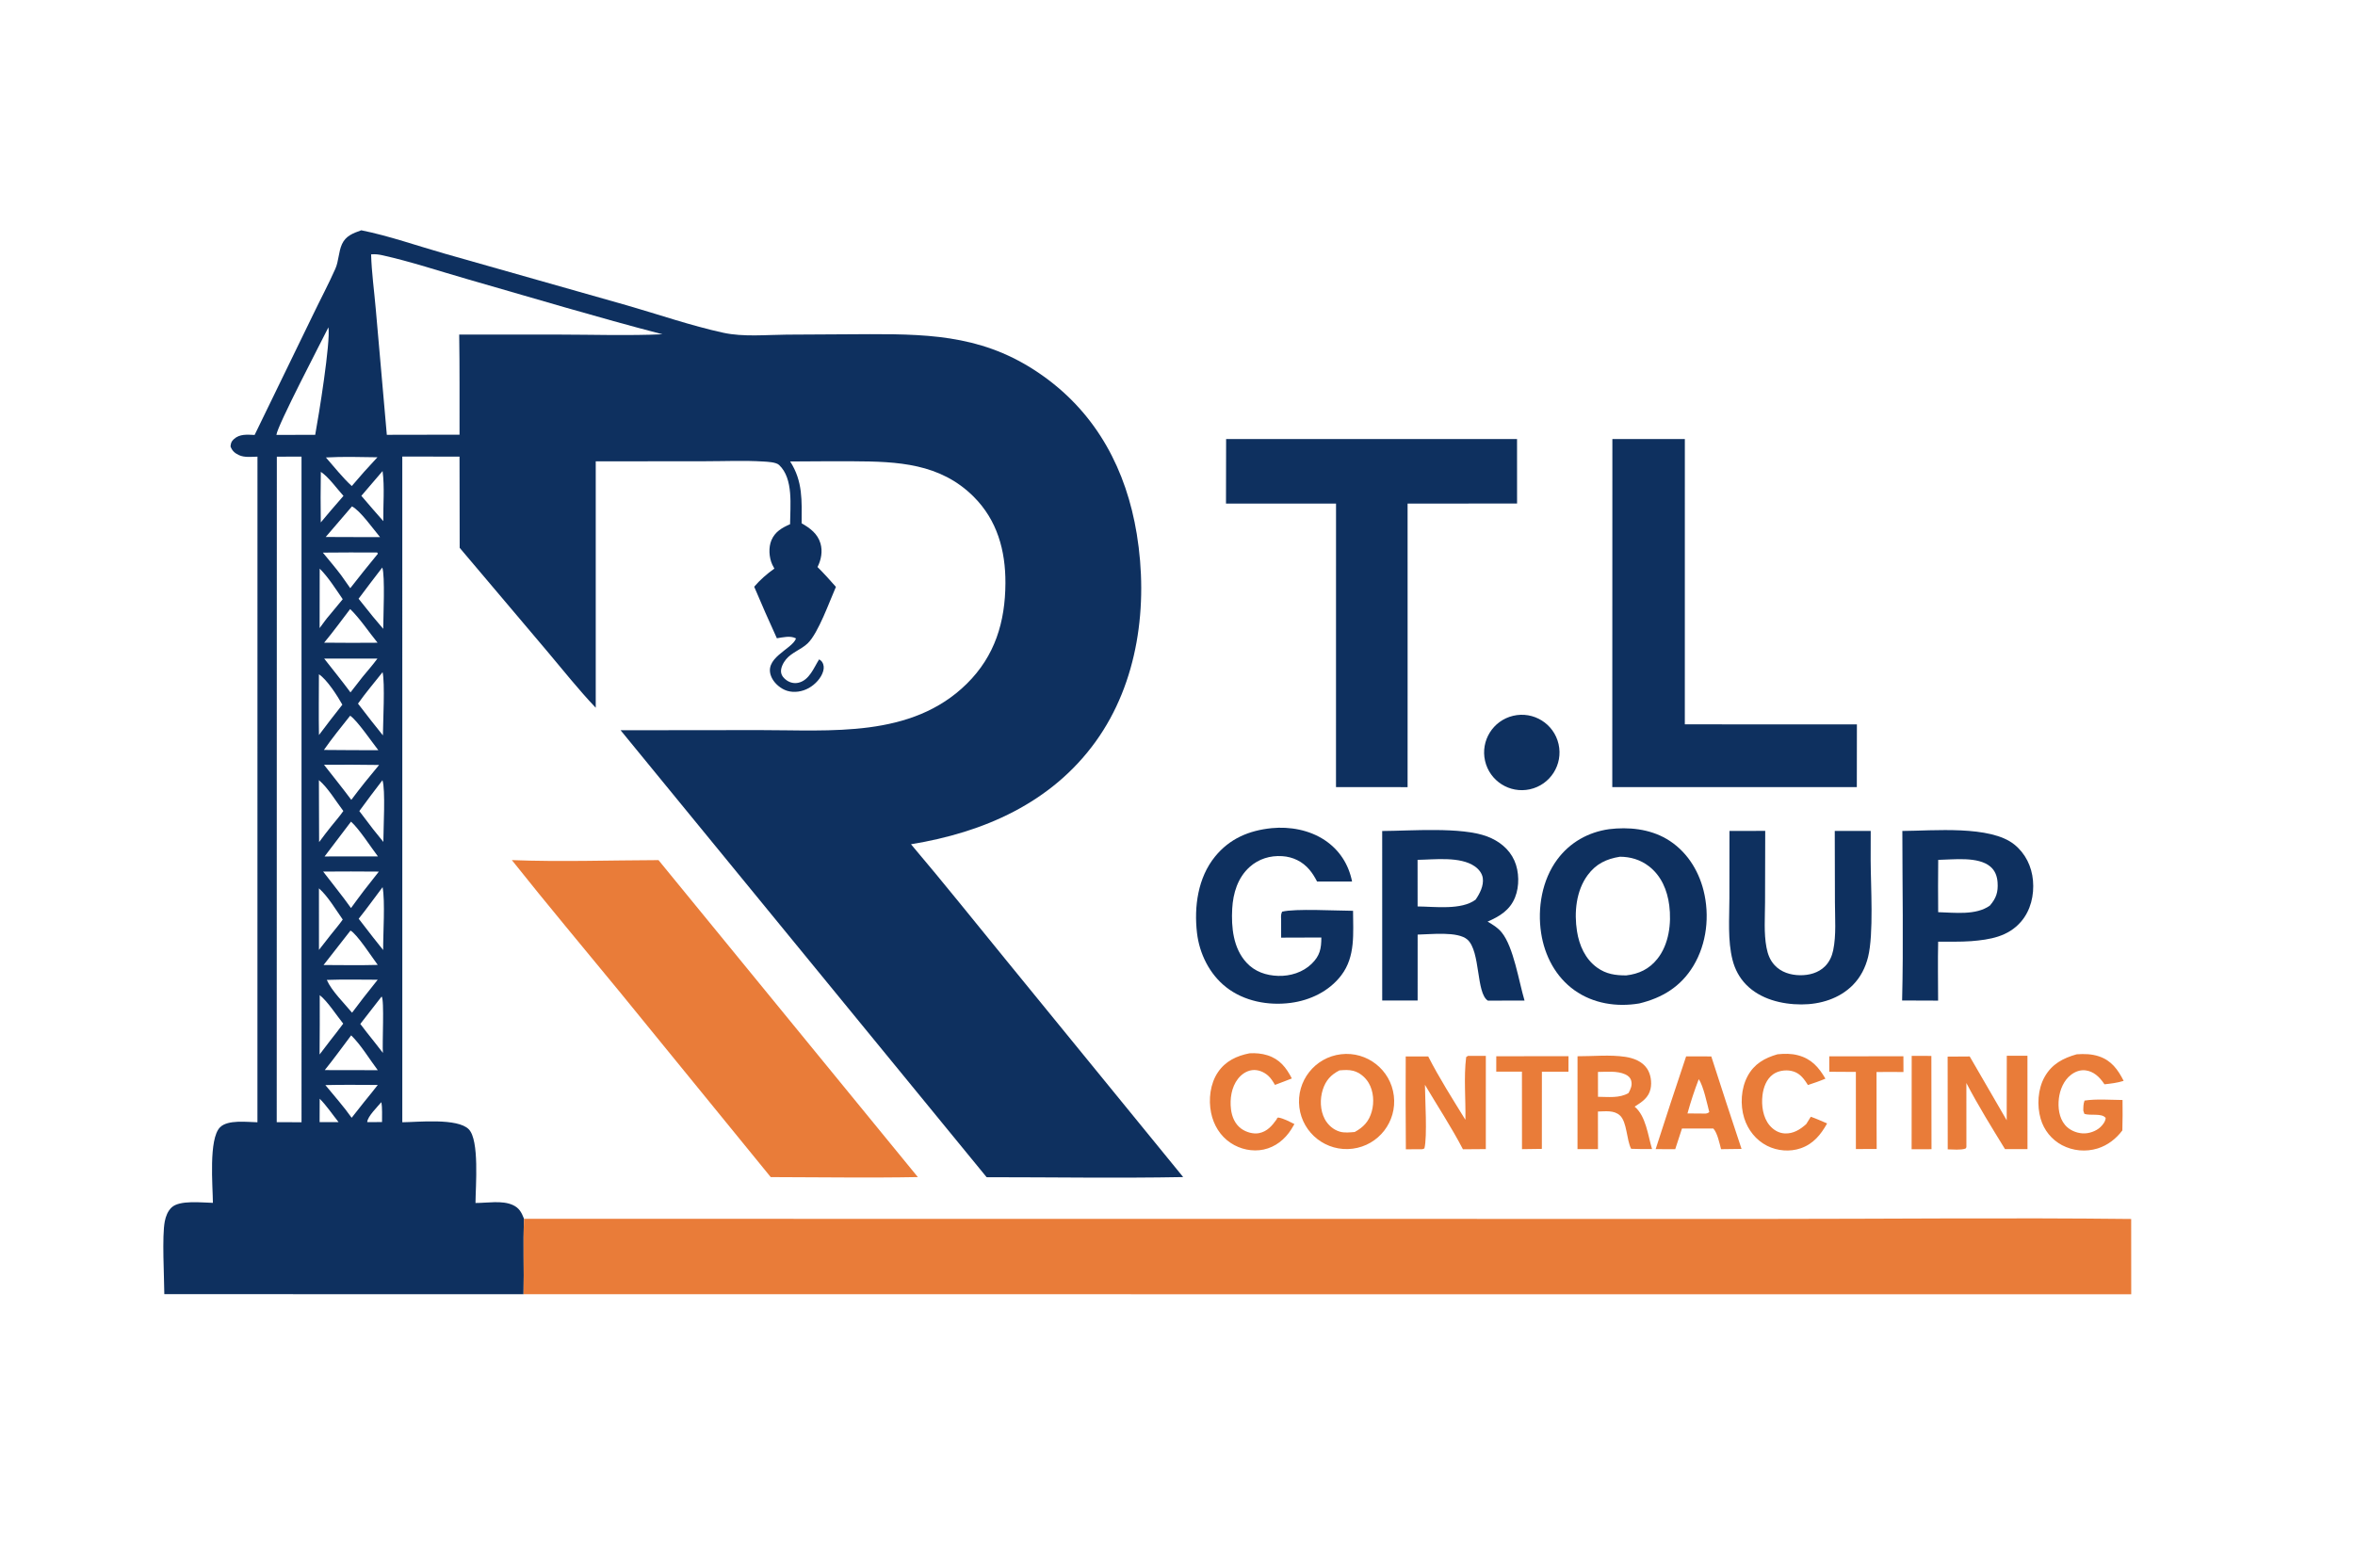 <svg version="1.1" xmlns="http://www.w3.org/2000/svg" viewBox="0 0 2048 1364" width="1000" height="666" display="block"><path fill="#ffffff" d="M 0 0 L 2048 0 L 2048 1364 L 0 1364 L 0 0 z" data-c-fill="fcfbfa" fill-opacity="1"/><path fill="rgb(14,48,95)" d="M 314.159 200.324 C 338.39 205.183 362.98 213.882 386.825 220.671 L 544.586 265.456 C 572.416 273.44 600.836 283.338 629.038 289.467 C 646.464 293.255 666.362 291.243 684.195 291.097 L 756.295 290.686 C 813.459 290.505 859.715 292.951 907.892 327.606 C 954.089 360.838 979.506 408.983 988.583 464.521 C 998.656 526.161 989.918 593.722 952.751 645.202 C 914.258 698.517 855.424 724.121 792.218 734.416 C 820.476 767.704 847.766 801.959 875.409 835.765 L 1028.94 1023.93 C 972.042 1025 914.925 1024.04 858.008 1024.05 L 539.678 635.24 L 660.358 635.108 C 722.369 635.033 792.652 642.256 840.766 594.785 C 865.297 570.582 874.204 540.948 874.354 507.202 C 874.479 478.953 867.214 452.498 846.701 432.038 C 817.529 402.941 780.485 401.449 741.974 401.271 C 723.698 401.224 705.423 401.28 687.148 401.439 C 698.302 418.729 697.206 435.58 697.123 455.21 C 704.419 459.406 710.993 464.184 713.495 472.672 C 715.531 479.579 714.109 486.983 710.941 493.268 C 716.532 498.81 721.739 504.616 726.939 510.522 C 721.416 522.98 711.686 550.672 702.433 559.596 C 696.85 564.981 688.612 567.469 683.598 573.502 C 681.233 576.347 678.692 581.054 679.257 584.916 C 679.694 587.901 681.783 590.239 684.197 591.88 C 687.248 593.955 690.917 594.748 694.517 593.864 C 703.883 591.564 707.709 580.911 712.344 573.571 C 713.414 574.255 714.261 574.816 714.96 575.906 C 716.522 578.338 716.657 580.954 715.909 583.698 C 714.235 589.834 708.836 595.457 703.391 598.508 C 697.757 601.665 690.744 602.831 684.5 600.934 C 679.212 599.326 673.708 594.744 671.245 589.766 C 662.675 572.438 688.782 565.126 692.255 555.389 C 687.459 552.68 680.761 554.451 675.589 555.225 C 668.788 540.384 662.214 525.439 655.87 510.397 C 661.036 504.324 666.935 499.231 673.412 494.613 C 672.741 493.45 672.093 492.276 671.541 491.05 C 668.757 484.861 668.195 476.235 670.856 469.948 C 674.002 462.513 680.008 459.115 687.069 456.017 C 687.133 440.218 690.233 416.387 677.507 404.475 C 674.825 401.965 667.408 401.703 663.888 401.48 C 647.385 400.435 630.377 401.226 613.828 401.23 L 518.066 401.328 L 518.066 615.662 C 503.133 599.997 489.698 582.934 475.741 566.416 L 399.743 476.559 L 399.602 397.196 L 349.83 397.172 L 349.84 976.249 C 363.242 976.148 397.821 972.381 407.625 982.337 C 417.035 991.893 413.574 1031.89 413.492 1046.46 C 423.542 1046.54 436.561 1043.96 445.939 1048.23 C 451.625 1050.81 453.546 1054.77 455.708 1060.24 C 454.783 1082.07 455.787 1103.98 455.287 1125.83 L 142.872 1125.78 C 142.785 1110.37 140.753 1075.43 143.286 1062.46 C 144.147 1058.05 145.834 1053.62 149.116 1050.44 C 156.065 1043.7 175.712 1046.22 185.13 1046.35 C 185.036 1031.72 181.272 990.901 191.285 980.672 C 198.048 973.763 214.999 976.13 223.858 976.26 L 223.888 397.231 C 218.613 397.363 212.572 398.165 207.667 395.853 C 204.069 394.157 201.806 392.085 200.44 388.341 C 200.803 385.52 201.009 384.214 203.21 382.137 C 208.332 377.302 214.961 378.118 221.402 378.365 L 272.44 273.317 C 278.749 260.163 285.712 247.139 291.612 233.814 C 294.611 227.042 294.349 219 297.405 212.331 C 300.724 205.088 307.161 202.823 314.159 200.324 z" data-c-fill="0e305f"/><path fill="#ffffff" d="M322.711 221.274C326.227 220.952 329.294 221.326 332.727 222.092 357.507 227.62 382.223 235.896 406.665 242.902 463.028 259.059 519.36 276.06 576.106 290.786 546.104 292.125 515.556 291.079 485.5 291.046L399.322 291.049C399.776 320.058 399.548 349.114 399.613 378.128L336.382 378.243 326.765 268.855C325.399 253.009 323.165 237.18 322.711 221.274zM240.727 397.247 262.195 397.226 262.205 976.241 240.636 976.157 240.727 397.247zM285.601 284.738C287.538 297.723 277.184 361.612 274.091 378.249L240.352 378.326C241.024 370.581 279.556 296.943 285.601 284.738zM281.01 758.173C297.156 758.037 313.303 758.045 329.449 758.196L316.241 775.032C312.496 779.931 308.891 784.948 305.228 789.909 297.559 779.072 289.035 768.762 281.01 758.173zM327.95 480.626 328.623 481.655C320.485 491.556 312.473 501.561 304.591 511.667L296.739 500.5C291.659 493.741 286.095 487.27 280.742 480.72 296.478 480.562 312.214 480.53 327.95 480.626zM281.763 665.277C297.728 665.151 313.693 665.205 329.657 665.439L317.158 680.694C313.138 685.616 309.352 690.754 305.486 695.799 297.806 685.479 289.661 675.435 281.763 665.277zM304.767 809.52C310.201 812.137 324.029 833.419 328.481 839.374 320.843 839.655 313.146 839.541 305.5 839.602L281.366 839.466 304.767 809.52zM304.481 622.606C310.389 626.377 323.811 646.039 328.994 652.594L306.975 652.554 281.672 652.377C288.786 642.144 296.741 632.372 304.481 622.606zM305.243 714.735C312.531 721.279 322.247 736.605 328.648 744.988L304.75 744.994 282.247 745.031 305.243 714.735zM305.373 900.647C313.92 908.948 321.238 921.324 328.503 930.936L308.25 930.93 282.412 930.871C290.338 921.032 297.772 910.741 305.373 900.647zM304.494 529.806C313.071 538.105 320.687 549.738 328.335 559.106L305.759 559.204 281.874 559.064C289.744 549.606 297.026 539.586 304.494 529.806zM281.912 572.92 328.194 572.919C324.18 578.392 319.636 583.548 315.314 588.784L304.779 602.322C297.398 592.351 289.567 582.683 281.912 572.92zM306.057 440.51C313.306 444.126 324.872 460.6 330.466 467.218L309.5 467.209 283.235 467.119 306.057 440.51zM282.943 943.915C298.112 943.522 313.33 943.783 328.506 943.799 324.698 948.795 320.635 953.633 316.703 958.534L305.8 972.35C298.865 962.509 290.57 953.257 282.943 943.915zM284.174 852.429C298.894 851.885 313.711 852.243 328.443 852.264L316.147 867.788 306.143 880.952C299.293 872.616 288.456 862.188 284.174 852.429zM332.689 584.716C334.879 593.826 333.069 628.581 332.981 639.709L323.111 627.322 311.305 612.071C317.935 602.68 325.575 593.762 332.689 584.716zM332.425 493.688C334.966 500.26 333.273 537.821 333.241 547.011L324.21 536.299 311.817 520.846C318.613 511.738 325.483 502.685 332.425 493.688zM332.697 771.737C335.025 784.025 333.095 812.283 333.187 826.418L324.42 815.392 311.914 799.214C319.074 790.265 325.799 780.894 332.697 771.737zM277.313 678.631C285.07 685.104 292.293 697.253 298.572 705.482 295.397 710.062 291.629 714.337 288.122 718.672 284.436 723.173 281.001 727.9 277.493 732.541L277.313 678.631zM332.583 678.694C335.331 686.879 333.373 720.949 333.365 732.371L324.53 721.417 312.459 705.535C319.047 696.498 325.755 687.551 332.583 678.694zM283.396 397.95C298.286 397.093 313.304 397.588 328.211 397.782L316.5 410.563 305.91 422.797C297.809 415.404 290.681 406.181 283.396 397.95zM277.349 772.761C285.227 779.778 291.948 791.271 298.044 799.91 294.97 804.314 291.406 808.45 288.05 812.646L277.371 826.298 277.349 772.761zM277.328 586.557C284.337 591.061 293.647 605.681 297.708 612.994L287.187 626.47 277.367 639.403C277.04 621.805 277.313 604.159 277.328 586.557zM278.03 865.679C284.781 870.908 292.781 883.462 298.473 890.459 294.757 895.572 290.76 900.515 286.895 905.518L277.914 917.29C278.153 900.095 277.998 882.876 278.03 865.679zM278.006 494.653C285.359 501.918 292.171 512.708 298.034 521.247L286.711 534.939C283.551 538.456 280.798 542.599 277.937 546.379L278.006 494.653zM331.87 866.849C334.392 869.564 332.256 908.194 332.985 915.913L324.968 905.639C320.949 900.781 317.163 895.722 313.316 890.728L331.87 866.849zM278.987 410.455C285.826 414.941 293.044 425.219 298.682 431.374L287.775 443.973 278.944 454.462C278.744 439.794 278.758 425.123 278.987 410.455zM332.695 409.756C334.546 423.529 333.13 439.337 333.317 453.323L323.976 442.658 314.236 431.315 332.695 409.756zM277.998 955.773C283.941 961.734 289.132 969.512 294.417 976.13L277.926 976.14 277.998 955.773zM331.61 958.772C332.621 964.166 332.099 970.554 332.212 976.084L319.353 976.13C319.358 971.465 328.472 962.544 331.61 958.772z" data-c-fill="fcfbfa" fill-opacity="1"/><path fill="rgb(233,124,57)" d="M455.708 1060.24 1535.12 1060.34C1641.17 1060.34 1747.35 1059.19 1853.38 1060.38L1853.42 1125.89 455.287 1125.83C455.787 1103.98 454.783 1082.07 455.708 1060.24zM445.116 748.2C487.391 749.848 530.305 748.342 572.649 748.212L798.19 1023.94C755.593 1024.74 712.858 1024.02 670.247 1023.96L539.412 863.439C507.949 825.081 475.973 787.043 445.116 748.2z" data-c-fill="e97c39"/><path fill="rgb(14,48,95)" d="M1066.28 381.937 1319.28 381.943 1319.31 438.003 1224.1 438.078 1224.12 590.5 1224.1 684.732 1161.84 684.71 1161.87 438.039 1066.17 438.055 1066.28 381.937zM1402.19 381.924 1465.22 381.946 1465.2 630.104 1614.85 630.16 1614.78 684.728 1402.11 684.714 1402.19 381.924zM1399.28 721.304C1416.27 719.219 1434.41 721.037 1449.36 729.794 1465.98 739.521 1476.85 756.162 1481.48 774.625 1486.96 796.482 1484.32 820.895 1472.57 840.321 1461.68 858.319 1445.58 868.052 1425.57 872.898 1406.02 876.192 1385.5 873.057 1369.16 861.375 1352.82 849.69 1343.27 831.359 1340.25 811.749 1336.88 789.903 1341.01 765.396 1354.42 747.449 1365.41 732.753 1381.21 723.88 1399.28 721.304z" data-c-fill="0e305f"/><path fill="#ffffff" d="M 1408.76 745.267 C 1417.98 745.303 1426.58 747.871 1433.93 753.526 C 1444.75 761.844 1449.98 774.389 1451.67 787.63 C 1453.65 803.217 1451.39 821.565 1441.28 834.168 C 1434.22 842.976 1425.33 847.208 1414.29 848.495 C 1404.79 848.529 1396.79 847.372 1388.94 841.725 C 1378.59 834.294 1373.37 822.387 1371.43 810.117 C 1368.85 793.823 1370.63 774.927 1380.68 761.297 C 1387.92 751.475 1396.96 747.163 1408.76 745.267 z" data-c-fill="fcfbfa" fill-opacity="1"/><path fill="rgb(14,48,95)" d="M 1202.01 722.885 C 1226.97 722.757 1270.8 719.166 1293.3 727.63 C 1303.56 731.488 1312.47 738.45 1316.98 748.628 C 1321.22 758.17 1321.45 770.968 1317.55 780.65 C 1313.07 791.753 1304.17 797.155 1293.67 801.714 C 1298.24 804.36 1302.53 806.952 1305.92 811.099 C 1316.32 823.837 1320.86 853.803 1325.8 870.368 L 1293.93 870.454 C 1283.59 864.015 1287.65 827.844 1276.23 817.442 C 1267.9 809.864 1243.84 812.858 1232.84 813.001 L 1232.83 870.363 L 1202.03 870.361 L 1202.01 722.885 z" data-c-fill="0e305f"/><path fill="#ffffff" d="M 1232.78 747.969 C 1247.46 747.769 1269.83 744.785 1282.53 753.642 C 1285.91 755.99 1288.9 759.609 1289.49 763.792 C 1290.44 770.505 1286.9 777.256 1283.27 782.582 C 1271.04 791.907 1247.56 788.639 1232.81 788.515 L 1232.78 747.969 z" data-c-fill="fcfbfa" fill-opacity="1"/><path fill="rgb(14,48,95)" d="M 1654.37 722.846 C 1681.28 722.719 1730.89 717.775 1751.76 734.641 C 1761.42 742.449 1766.89 753.679 1767.98 765.966 C 1769.1 778.643 1766.03 791.939 1757.6 801.732 C 1746.3 814.868 1730.54 817.382 1714.24 818.709 C 1704.75 819.389 1695.05 819.093 1685.52 819.161 C 1685.11 836.219 1685.47 853.369 1685.47 870.437 L 1654.17 870.32 C 1655.38 821.259 1654.39 771.937 1654.37 722.846 z" data-c-fill="0e305f"/><path fill="#ffffff" d="M 1685.56 747.994 C 1698.82 747.783 1720.22 744.841 1730.88 753.836 C 1735.1 757.398 1736.82 762.266 1737.19 767.611 C 1737.77 776.016 1735.99 781.371 1730.5 787.757 C 1718.39 796.449 1699.72 793.866 1685.53 793.496 C 1685.39 778.329 1685.4 763.161 1685.56 747.994 z" data-c-fill="fcfbfa" fill-opacity="1"/><path fill="rgb(14,48,95)" d="M1105.95 720.404C1121.68 718.876 1138.69 721.964 1151.97 730.796 1164.81 739.336 1172.8 751.807 1175.82 766.826L1145.37 766.823C1143.47 763.153 1141.4 759.697 1138.72 756.531 1132.66 749.375 1124.37 745.361 1115.05 744.766 1104.59 744.098 1094.59 747.12 1086.74 754.184 1076.38 763.513 1072.32 776.957 1071.58 790.501 1070.7 806.732 1072.47 824.86 1083.97 837.36 1091.26 845.285 1101 848.582 1111.58 848.915 1122.11 849.247 1133.05 845.837 1140.69 838.388 1147.85 831.409 1149.08 825.258 1149.09 815.539L1114.13 815.653 1114.12 799.75C1114 797.216 1113.85 795.389 1114.97 793.07 1126.19 790.211 1162.82 792.262 1176.67 792.307 1176.69 811.78 1178.94 832.033 1166.4 848.46 1155.82 862.326 1139.38 870.187 1122.35 872.413 1102.95 874.947 1081.93 871.025 1066.32 858.771 1051.86 847.422 1043.05 829.638 1040.95 811.54 1038.3 788.689 1041.74 763.49 1056.59 745.202 1069.36 729.467 1086.22 722.399 1105.95 720.404zM1504.03 722.814 1535.12 722.791 1534.97 785.002C1534.94 797.745 1533.82 811.66 1536.21 824.195 1537.33 830.059 1539.18 835.17 1543.3 839.623 1548.94 845.727 1557.1 848.221 1565.24 848.347 1573.17 848.47 1581.31 846.363 1587.07 840.63 1590.91 836.801 1593.12 831.935 1594.22 826.68 1596.98 813.418 1595.76 798.46 1595.74 784.953L1595.59 722.812 1626.86 722.798 1626.81 748.5C1626.89 770.617 1629.55 812.466 1624.56 832.512 1622.27 841.712 1618.01 850.125 1611.32 856.897 1599.61 868.753 1582.97 873.755 1566.6 873.755 1549.51 873.755 1530.93 869.169 1518.63 856.645 1512.69 850.6 1508.8 843.295 1506.71 835.108 1502.36 818.075 1503.95 798.99 1503.96 781.49L1504.03 722.814z" data-c-fill="0e305f"/><path fill="rgb(233,124,57)" d="M 1166.28 917.081 C 1188.87 914.461 1209.35 930.561 1212.13 953.134 C 1214.91 975.706 1198.96 996.294 1176.4 999.235 C 1153.62 1002.21 1132.78 986.056 1129.97 963.255 C 1127.16 940.453 1143.46 919.727 1166.28 917.081 z" data-c-fill="e97c39"/><path fill="#ffffff" d="M 1164.87 931.113 C 1168.89 930.816 1172.96 930.458 1176.91 931.525 C 1182.5 933.034 1187.34 937.097 1190.26 942.033 C 1194.54 949.238 1195.16 958.889 1192.94 966.856 C 1190.54 975.474 1185.82 980.5 1178.14 984.715 C 1173.87 985.062 1169.34 985.621 1165.16 984.419 C 1159.52 982.797 1154.8 978.592 1152.06 973.459 C 1148.01 965.857 1147.75 955.955 1150.36 947.85 C 1152.94 939.809 1157.45 934.9 1164.87 931.113 z" data-c-fill="fcfbfa" fill-opacity="1"/><path fill="rgb(233,124,57)" d="M 1371.89 918.831 C 1385.4 918.886 1400.09 917.33 1413.4 919.339 C 1420.61 920.429 1428.09 923.232 1432.33 929.525 C 1435.59 934.374 1436.64 941.522 1435.39 947.225 C 1433.69 954.976 1427.77 958.703 1421.55 962.648 C 1431.42 970.895 1433.08 987.629 1436.7 999.548 C 1430.61 999.671 1424.58 999.551 1418.5 999.332 C 1414.44 991.371 1414.98 976.215 1408.84 970.41 C 1403.73 965.581 1396.11 966.782 1389.63 966.919 L 1389.67 999.588 L 1371.87 999.59 L 1371.89 918.831 z" data-c-fill="e97c39"/><path fill="#ffffff" d="M 1389.65 932.474 C 1397.28 932.415 1406.23 931.371 1413.34 934.551 C 1415.81 935.654 1417.81 937.39 1418.55 940.064 C 1419.68 944.11 1418.07 947.392 1416.22 950.852 C 1408.26 955.49 1398.6 954.156 1389.69 954.095 L 1389.65 932.474 z" data-c-fill="fcfbfa" fill-opacity="1"/><path fill="rgb(233,124,57)" d="M1276.6 918.491 1292.15 918.495 1292.13 999.598 1272.24 999.753C1262.31 980.666 1250.18 962.214 1239.19 943.681 1239.28 956.383 1241.34 988.54 1238.73 999.009L1237.03 999.69 1222.6 999.776C1222.38 972.848 1222.34 945.918 1222.48 918.989L1242.03 918.975C1251.55 937.696 1263.36 956.227 1274.38 974.116 1274.74 956.341 1272.83 937.118 1275.04 919.563L1276.6 918.491zM1745.2 918.379 1763.17 918.391 1763.2 999.588 1743.66 999.63C1732.13 980.829 1720.22 961.665 1710.05 942.104L1710.07 997.991 1709.36 999.13C1704.86 1000.63 1698.63 999.866 1693.84 999.82L1693.76 919.141 1712.95 919.017 1745.12 974.518 1745.2 918.379z" data-c-fill="e97c39"/><path fill="rgb(14,48,95)" d="M 1315.84 622.68 C 1333.58 618.461 1351.35 629.515 1355.4 647.286 C 1359.45 665.058 1348.23 682.723 1330.42 686.609 C 1312.85 690.444 1295.47 679.403 1291.47 661.866 C 1287.47 644.328 1298.35 626.843 1315.84 622.68 z" data-c-fill="0e305f"/><path fill="rgb(233,124,57)" d="M 1466.34 918.928 L 1488.21 918.983 C 1496.84 945.849 1505.61 972.669 1514.52 999.442 L 1496.71 999.669 C 1495.43 994.742 1493.47 985.416 1490 981.718 L 1462.71 981.714 L 1456.85 999.69 L 1439.83 999.615 C 1448.49 972.662 1457.33 945.766 1466.34 918.928 z" data-c-fill="e97c39"/><path fill="#ffffff" d="M 1477.33 938.738 C 1481.43 944.939 1484.46 959.61 1486.46 967.37 C 1484.38 969.14 1482.92 968.639 1480.25 968.676 L 1467.5 968.573 C 1470.29 958.472 1473.57 948.516 1477.33 938.738 z" data-c-fill="fcfbfa" fill-opacity="1"/><path fill="rgb(233,124,57)" d="M1805.96 917.136C1812.59 916.674 1818.95 916.799 1825.33 918.914 1836.19 922.518 1841.85 930.429 1846.83 940.239 1841.3 941.984 1835.86 942.608 1830.13 943.236 1829.91 942.909 1829.7 942.578 1829.47 942.253 1825.7 936.758 1820.75 932.072 1813.85 931.118 1809.17 930.47 1804.69 932.177 1801.02 934.992 1794.74 939.791 1791.41 947.947 1790.49 955.591 1789.57 963.369 1790.63 972.33 1795.81 978.54 1799.5 982.98 1805.43 985.584 1811.17 985.92 1816.48 986.232 1822.79 984.13 1826.7 980.388 1828.81 978.371 1831.04 975.464 1831.18 972.501 1827.84 968.055 1817.85 970.756 1812.67 968.949L1811.75 966.232C1811.78 963.095 1811.72 960.381 1812.82 957.39 1823.36 955.776 1835.16 956.827 1845.86 956.888 1845.99 965.713 1845.94 974.539 1845.7 983.362 1840.21 990.645 1832.96 996.296 1824.19 999.043 1813.89 1002.21 1802.75 1001.18 1793.21 996.172 1784.19 991.372 1777.51 983.12 1774.68 973.301 1771.29 961.767 1772.15 947.355 1778.11 936.781 1784.41 925.59 1794.02 920.535 1805.96 917.136zM1086.66 916.255C1091.97 915.965 1097.13 916.379 1102.23 917.987 1112.85 921.34 1118.5 928.597 1123.43 938.139 1118.58 940.097 1113.65 941.897 1108.77 943.759 1107.07 940.877 1105.28 937.892 1102.75 935.658 1098.98 932.332 1093.85 930.259 1088.8 930.924 1083.89 931.57 1079.55 934.627 1076.56 938.479 1070.89 945.778 1069.41 956.049 1070.53 965.019 1071.35 971.583 1074 977.933 1079.54 981.905 1083.68 984.867 1089.79 986.693 1094.83 985.723 1101.99 984.341 1106.3 979.266 1110.26 973.655 1110.37 972.794 1110.84 972.66 1111.47 972.101 1116.48 972.928 1121.15 975.622 1125.68 977.827 1124.83 979.37 1123.92 980.885 1122.97 982.372 1117.47 991.102 1109.16 997.803 1098.92 999.984 1089.1 1002.07 1078.57 999.764 1070.25 994.245 1061.1 988.171 1055.35 978.622 1053.19 967.94 1050.85 956.29 1052.41 942.713 1059.17 932.723 1065.75 923.01 1075.47 918.463 1086.66 916.255zM1545.79 917.115C1551.95 916.515 1557.6 916.4 1563.64 917.991 1575.24 921.049 1581.64 928.299 1587.47 938.328 1582.48 940.441 1577.4 942.17 1572.25 943.874 1571.92 943.355 1571.59 942.839 1571.26 942.326 1567.8 936.987 1564.11 932.781 1557.52 931.514 1552.37 930.522 1546.15 931.504 1541.9 934.598 1536.11 938.801 1533.56 945.949 1532.73 952.796 1531.68 961.503 1533.1 972.127 1538.98 979.024 1542.31 982.929 1546.79 985.676 1552.01 985.956 1559.52 986.358 1565.44 982.625 1570.78 977.85L1574.76 971.446C1579.57 973.142 1584.25 975.27 1588.95 977.272 1583.42 987.075 1577.01 995.07 1566 998.884 1556.54 1002.16 1545.66 1001.23 1536.76 996.73 1527.06 991.826 1520.08 982.952 1516.84 972.65 1513.22 961.133 1514.05 946.775 1519.82 936.074 1525.56 925.425 1534.54 920.373 1545.79 917.115zM1590.81 918.886 1655.29 918.843 1655.34 932.559C1647.53 932.442 1639.72 932.442 1631.91 932.56L1631.95 976.25 1632.05 999.516 1613.97 999.537 1613.95 932.464 1590.83 932.32 1590.81 918.886zM1301.23 918.832 1364.04 918.774 1364 932.285 1340.9 932.268 1340.88 976.5 1340.87 999.412 1323.59 999.65 1323.55 932.217 1301.21 932.24 1301.23 918.832zM1662.5 918.517C1668.2 918.443 1673.91 918.527 1679.61 918.541L1679.73 999.687 1662.43 999.747 1662.5 918.517z" data-c-fill="e97c39"/></svg>